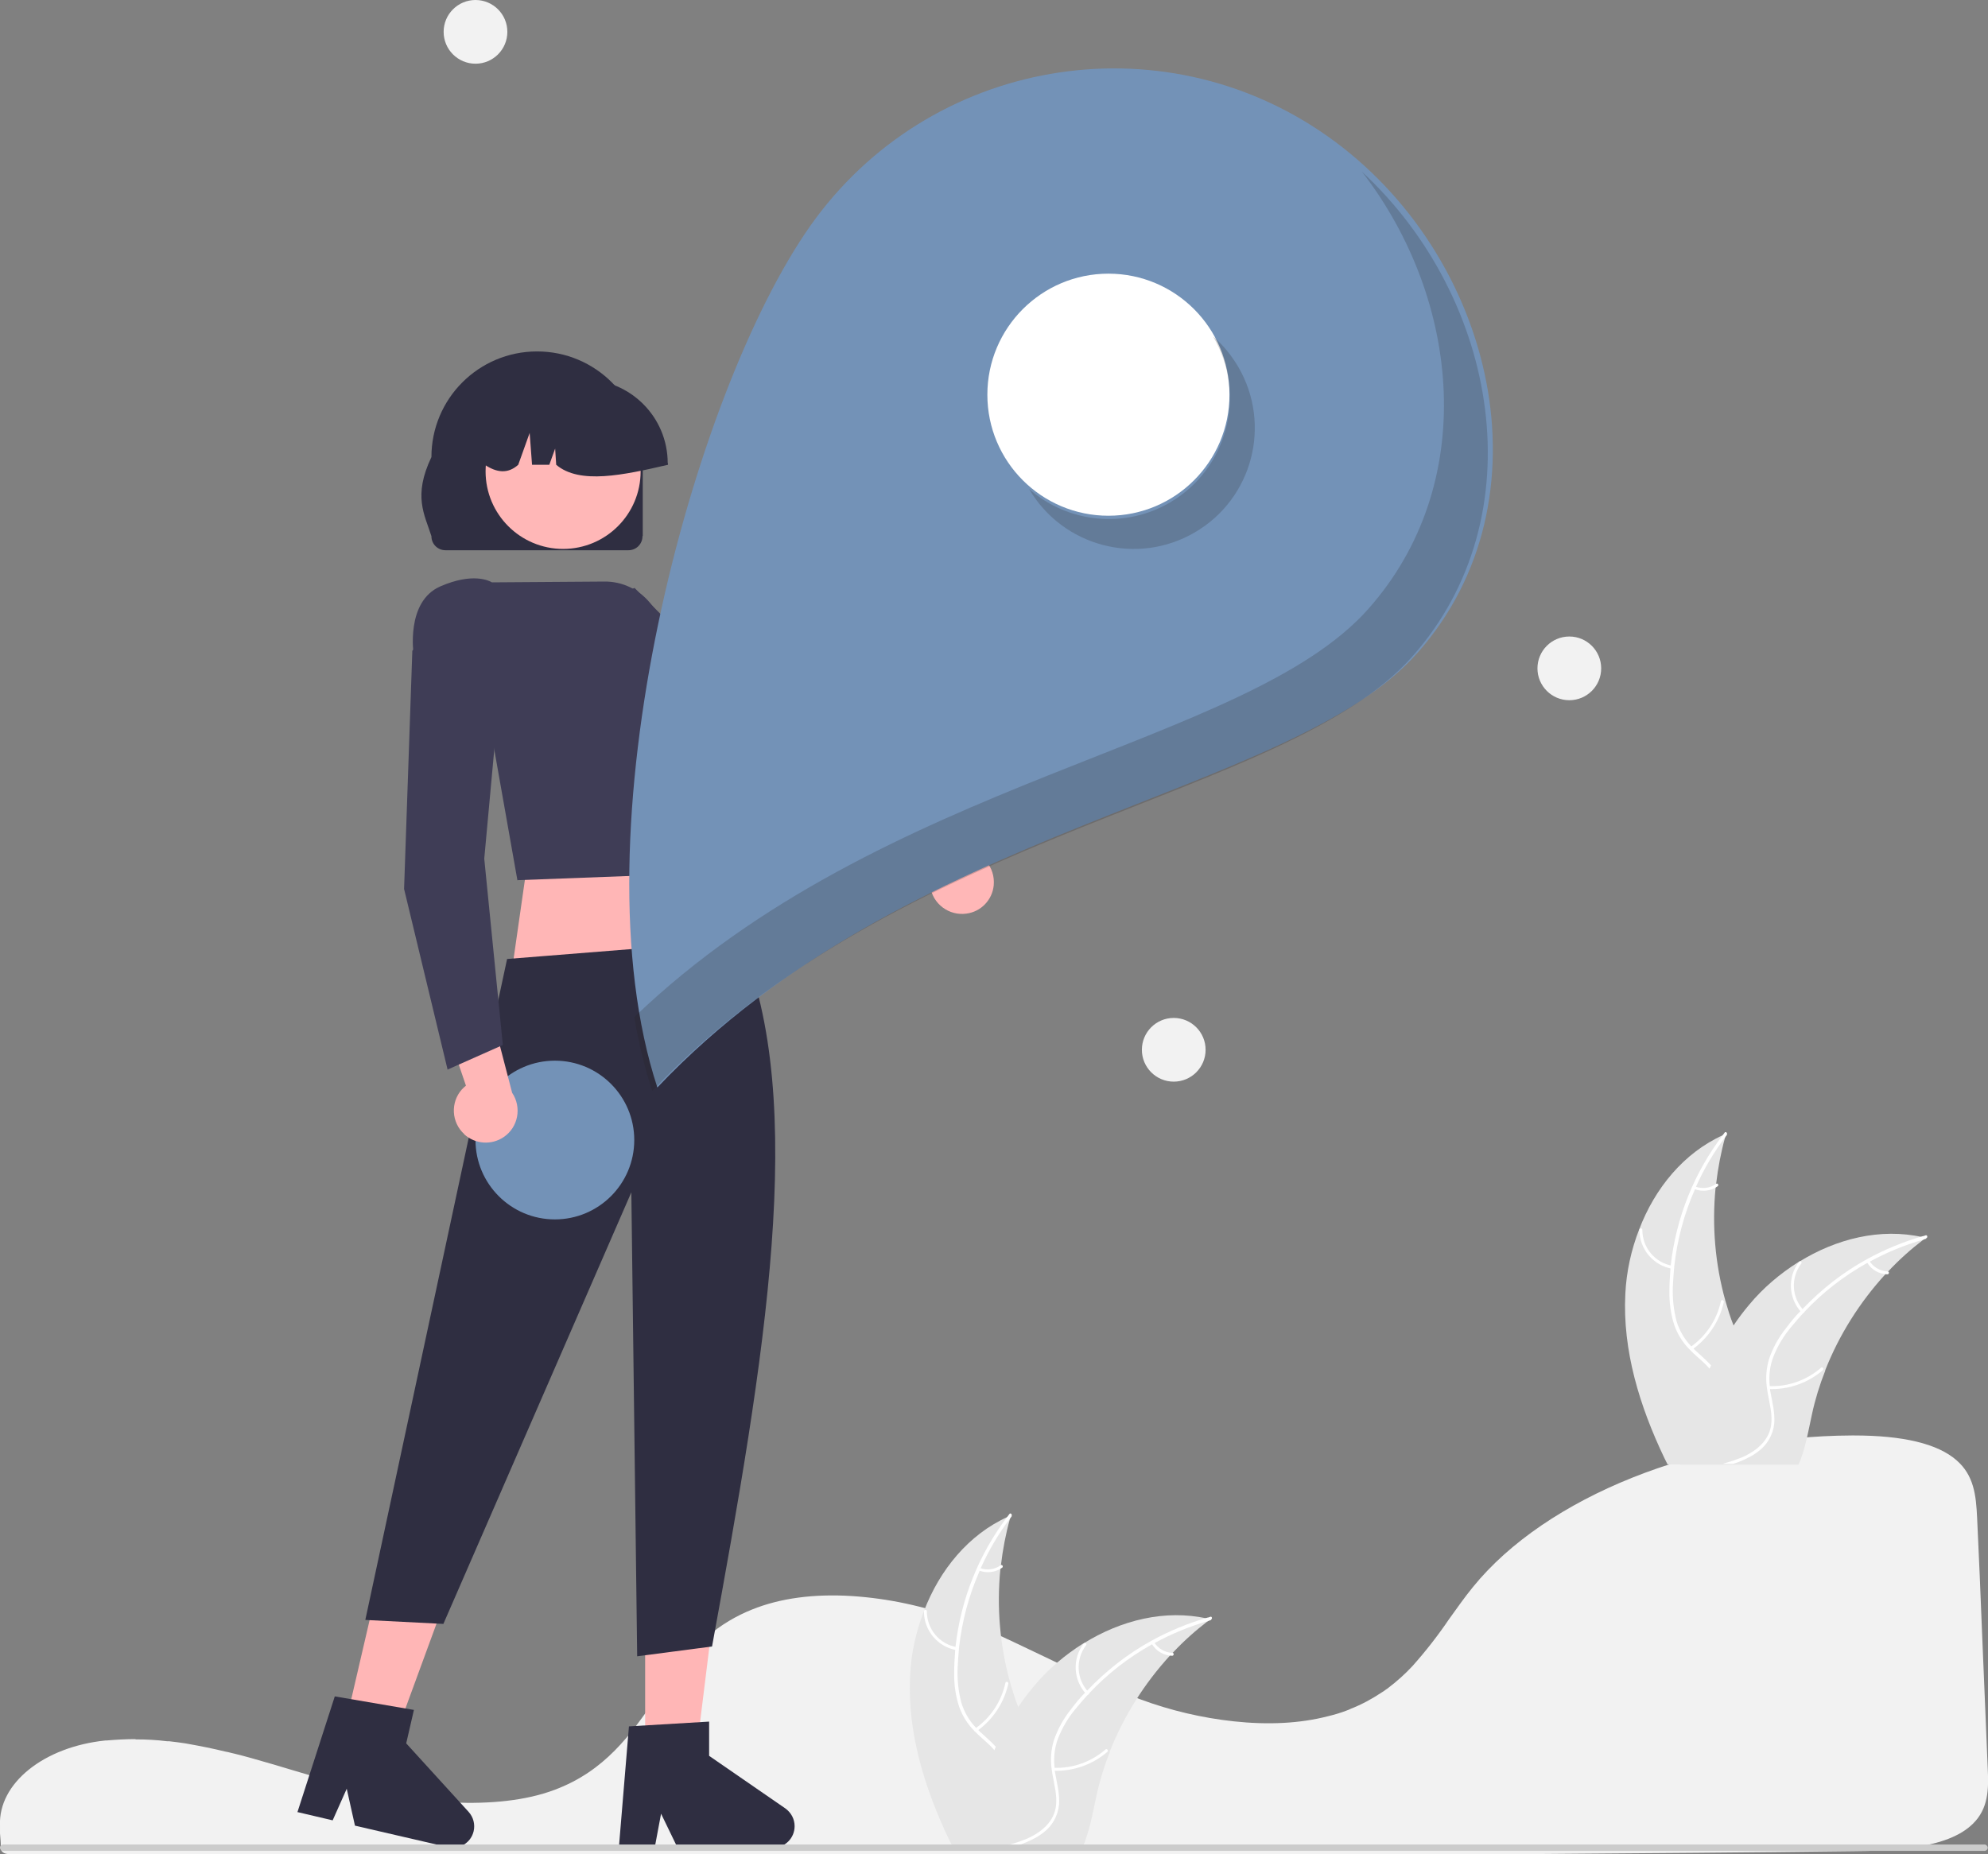 <svg xmlns="http://www.w3.org/2000/svg" id="Calque_1" data-name="Calque 1" viewBox="0 0 748.8 698.5"><rect x="0" y="0" width="748.8" height="698.5" fill="#808080" stroke="none"/><defs><style>      .cls-1 {        fill: #ffb6b6;      }      .cls-1, .cls-2, .cls-3, .cls-4, .cls-5, .cls-6, .cls-7, .cls-8, .cls-9, .cls-10 {        stroke-width: 0px;      }      .cls-2 {        fill: #3f3d56;      }      .cls-3 {        fill: #ffb7b7;      }      .cls-4 {        fill: #f2f2f2;      }      .cls-5 {        fill: #2f2e41;      }      .cls-6 {        fill: #ccc;      }      .cls-7 {        fill: #7392b7;      }      .cls-8 {        fill: #fff;      }      .cls-9 {        fill: #e6e6e6;      }      .cls-10 {        fill: #231f20;        isolation: isolate;        opacity: .2;      }    </style></defs><path class="cls-4" d="M51,655.2c-3.6,0-7.2.2-10.7.5h-.5c-23.4,2.4-40.5,16.2-39.8,32.1v2.9c.2,1.8.3,3.8.4,5.9,0,1.1,1.3,1.9,2.9,1.9h574.7c40.5-.3,80.9-.6,120-1.1,7.3,0,14.7-.4,22-1.3,10.9-1.5,18.4-4.4,23.1-9h0c5.8-5.7,6-12.8,5.6-20.8-.7-16.2-1.4-33.3-2.1-50.3-.6-15-1.2-29.9-1.9-44.2-.4-8.5-1.2-16-7.8-21.7-7.1-6.2-20.1-9.3-38.6-9.3s-.4,0-.7,0c-57.9.2-115.3,23.2-142.8,57.1-3.2,3.9-6.1,8.1-9,12.1-4.2,6.2-8.8,12.1-13.8,17.7-2.8,3-5.8,5.7-9.1,8.2-.2.2-.5.4-.7.5-.6.5-1.3.9-1.9,1.3-3.6,2.4-7.5,4.5-11.6,6.1l-.4.2c-.3.1-.6.3-1,.4-2.3.9-4.7,1.6-7.2,2.2-10.5,2.7-22.4,3.3-35.4,1.9-12-1.3-23.9-4.1-35.2-8.3-12.1-4.4-23.4-9.9-34.3-15.2-4.8-2.3-9.8-4.7-14.7-7-.9-.4-1.8-.8-2.8-1.3-6.1-2.7-11.5-5-16.8-6.9-12.9-4.7-26.3-7.6-40-8.5-14.4-.9-27.1.8-37.7,5.1-3,1.2-5.8,2.6-8.5,4.2-12.6,7.5-20.3,18.6-27.8,29.4-9.3,13.4-19,27.2-38,34.3-22,8.3-54.1,4.8-76.8-1.1-7.1-1.9-14.3-4-21.2-6.1-2.8-.8-5.6-1.7-8.4-2.5-5.5-1.6-10-2.9-14.1-3.9l-1.3-.3c-.7-.2-1.5-.4-2.2-.5-4.9-1.2-9.5-2.1-14-2.9l-1.1-.2c-2.1-.3-4.1-.6-6.1-.8h-.8c-3.9-.5-7.9-.7-11.8-.7Z"></path><path id="a0461f35-fb70-484f-9ae8-3da4bdd92c77-1382" class="cls-3" d="M364,344.2c-6.5.9-12.6-3.6-13.6-10.1-.1-.7-.1-1.4-.1-2.1l-39.7-15.2,18-12.9,34.9,16.4c6.6.7,11.4,6.5,10.8,13.2-.5,5.5-4.8,10-10.3,10.7h0Z"></path><path id="b3dd0798-f166-43d4-ba9c-3d5fa2ca5126-1383" class="cls-2" d="M341.3,333.3l6.2-21.9-.3-.2-58-39.4-50.2-50.3-29.2,11.7,1.9,9.2h.1c0,.1,66.7,59.9,66.7,59.9h0s62.7,31,62.7,31Z"></path><polygon class="cls-1" points="281.9 383.2 192.1 370.6 200 315.5 266.1 315.5 281.9 383.2"></polygon><polygon class="cls-1" points="129.3 653.1 147.7 657.3 173 588.3 145.8 582 129.3 653.1"></polygon><path class="cls-5" d="M112.1,682.7l13.2,3.1,5.3-11.9,3.1,13.9,35,8.1c4.4,1,8.7-1.7,9.7-6,.6-2.6-.1-5.3-1.9-7.3l-23.5-25.8,2.9-12.6-29.8-5.1-14.1,43.7Z"></path><polygon class="cls-1" points="243 663.3 261.9 663.3 270.9 590.4 243 590.4 243 663.3"></polygon><path class="cls-5" d="M233,696.1h13.6l2.4-12.8,6.2,12.8h36c4.5,0,8.1-3.6,8.1-8.1,0-2.7-1.3-5.1-3.5-6.7l-28.7-19.8v-12.9l-30.2,1.8-3.8,45.7Z"></path><path class="cls-5" d="M190.9,361.3l87.8-7c25.9,60.5,9.4,157.2-10.5,266l-28.2,3.7-2.2-174.8-70.8,162.6-29.4-1.5,53.4-249Z"></path><path id="a1ca5f83-7fa1-45b1-9d3b-bf096f25c0e5-1384" class="cls-5" d="M242.1,201.9v-29.7c0-22-17.8-39.8-39.8-39.8s-39.8,17.8-39.8,39.8h0c-7,14.7-2.6,21.6,0,29.8,0,3,2.4,5.3,5.3,5.3h68.9c3,0,5.3-2.4,5.3-5.3Z"></path><circle id="b14fd05a-a043-4ff7-820e-83dd0ca664c7" class="cls-3" cx="212.1" cy="177.6" r="29.2"></circle><path id="b50f9c05-1494-4f26-bcdb-96e0065c79e8-1385" class="cls-5" d="M251.5,174.5c0-17.4-14.1-31.5-31.5-31.5h-5.9c-17.4,0-31.5,14.1-31.5,31.5v.6c4.5,3,8.7,3.5,12.6,0l4.3-12,.9,12h6.5l2.2-6.1.4,6.1c8.8,7.5,25.3,3.9,42.1,0v-.6Z"></path><path id="a0eb6ff4-2fce-4112-9df9-8b4ebb5a5fd4-1386" class="cls-2" d="M195,331.6l74.3-2.8,4.2-48.6c3.2-8.9,3.3-16.5.2-22.7-2.7-5.1-7.2-8.9-12.6-10.8l-16.3-19.6c-4.2-5.1-10.5-8.1-17.2-8l-42.3.3c-1-.6-7.2-3.8-19.4,1.5-13.2,5.7-10.1,25.6-10.1,25.8v.2s.2.1.2.1l28.1,23.7,10.8,61Z"></path><path class="cls-7" d="M533.8,246.1c-48,54.1-192.3,64.4-286.2,163.6-31.5-95.9,13.1-261.4,57.6-324.6,44.5-63.1,131.7-78.3,194.8-33.8,63.1,44.5,85.1,137.1,33.8,194.8Z"></path><circle id="b262ea8c-1946-46c9-a449-3a1996c39394" class="cls-8" cx="417.5" cy="148.7" r="45.6"></circle><circle id="bcc29a3a-8123-4529-80aa-6f70df2823cf" class="cls-7" cx="209" cy="429.5" r="29.9"></circle><path id="b815393f-9135-439a-a427-8535fc5e4357-1387" class="cls-3" d="M174.9,427.3c-4.9-4.4-5.3-12-.9-16.9.5-.5,1-1,1.5-1.4l-13.7-40.2,21.4,5.6,9.7,37.3c3.7,5.5,2.3,13-3.2,16.7-4.6,3.1-10.7,2.7-14.9-1.1h0Z"></path><path id="b887ab11-b08b-42e6-a61f-ab0e88099db2-1388" class="cls-2" d="M168.7,402.9l20.7-9.2-7-70.2,6.5-70.8-27.7-14.9-5.9,7.4v.2l-3.1,89.5h0c0,0,16.4,68.1,16.4,68.1Z"></path><path class="cls-9" d="M663.4,536c-1.5,5.4-5.3,10-9.9,13.3-.8.5-1.5,1-2.3,1.5-.2.1-.5.3-.7.4-.3.2-.5.3-.8.5h-21.6c-.4-.8-.8-1.6-1.2-2.4-9.3-19.5-15.8-40.5-14.7-61.9.4-8.3,2.2-16.5,5.2-24.2,5.9-15.5,16.8-28.9,31.7-35.6.4-.2.8-.3,1.1-.5-.1.4-.2.8-.4,1.3-1.6,5.8-2.7,11.6-3.4,17.6,0,.5-.1.9-.2,1.4-1.4,14.3-.2,28.8,3.7,42.7,0,0,0,0,0,0,.9,3.1,1.8,6.1,3,9.1.9,2.3,1.8,4.7,2.9,7,4.3,9.6,10.2,19.8,7.5,29.9Z"></path><path class="cls-8" d="M650.5,427.5c-.2.3-.4.5-.6.8-4.4,5.8-8.1,12.1-11.1,18.8-.2.3-.3.7-.4,1-4.1,9.3-6.7,19.1-7.8,29.2,0,0,0,.1,0,.2-.2,2.4-.4,4.7-.5,7.1-.2,4.5.3,8.9,1.4,13.2,1.1,3.5,2.9,6.7,5.5,9.4.2.3.5.5.8.8.2.2.4.4.6.6,2,1.9,4.2,3.7,6.1,5.8.9.9,1.7,1.9,2.3,3,2.2,3.6,2.8,8,1.6,12.1-1.4,5.1-4.5,9.3-7.7,13.4-1.6,2-3.2,4.1-4.7,6.3-.5.8-1,1.6-1.4,2.4h-1.3c.4-.8.9-1.6,1.4-2.4,3.7-5.8,8.8-10.7,11.5-17,1.8-4.3,2.4-9.1,0-13.3-.7-1.2-1.5-2.4-2.4-3.4-1.8-2.1-4-3.8-6-5.7-.5-.5-1-1-1.5-1.5-2.5-2.5-4.4-5.6-5.6-8.9-1.4-4.2-2-8.7-1.9-13.1,0-2.8.2-5.7.4-8.5,0-.4,0-.7.1-1.1,2-17.9,8.8-34.9,19.7-49.2.2-.3.4-.5.6-.8.4-.6,1.2.2.8.8Z"></path><path class="cls-8" d="M629.9,478c-7.2-1.2-12.4-7.4-12.4-14.7,0-.3.3-.5.6-.5.3,0,.5.2.5.5,0,6.8,4.8,12.5,11.5,13.6.7.1.4,1.2-.3,1.1h0Z"></path><path class="cls-8" d="M636.7,507.5c5.9-4.1,10-10.3,11.5-17.3.2-.7,1.2-.4,1.1.3-1.6,7.3-5.9,13.7-12,18-.6.4-1.1-.5-.6-.9h0Z"></path><path class="cls-8" d="M638.5,447c2.6,1,5.6.7,7.9-1,.6-.4,1.1.5.6.9-2.5,1.8-5.8,2.2-8.7,1.1-.3,0-.5-.4-.4-.7,0-.3.4-.5.7-.4h0Z"></path><path class="cls-9" d="M725.6,466.2c-.3.3-.7.5-1.1.8-4.7,3.6-9.2,7.6-13.3,12-.3.3-.6.7-1,1h0c-9.7,10.6-17.4,22.8-22.7,36.2h0c0,.1,0,.1,0,.2-2.1,5.3-3.8,10.8-5,16.4-1.2,5.5-2.2,11.3-4.1,16.6-.3.8-.6,1.6-1,2.4h-44.5c.2-.8.3-1.6.5-2.4,2.3-11.6,5.8-22.9,10.5-33.7.2-.4.3-.7.5-1.1,2.4-5.3,5.3-10.5,8.6-15.3,0,0,0,0,0,0h0c1.8-2.7,3.7-5.2,5.8-7.7,5.3-6.4,11.7-11.8,18.7-16.2,0,0,0,0,.1,0,14-8.7,30.7-12.9,46.6-9.3h0c.4,0,.8.2,1.2.3Z"></path><path class="cls-8" d="M725.5,466.7c-.3,0-.7.2-1,.3-7,2-13.8,4.8-20.2,8.3-.3.2-.6.3-1,.5-8.8,4.9-16.9,11.2-23.8,18.6,0,0,0,0,0,0,0,0-.2.2-.2.2-1.6,1.7-3.1,3.5-4.6,5.3-2.9,3.4-5.2,7.3-6.8,11.4-1.3,3.5-1.7,7.2-1.3,10.8,0,.4,0,.7.1,1.1,0,.3,0,.6.1.9.7,4,1.8,8,1.5,12.1-.4,4.2-2.6,8.1-6,10.6-1.2.9-2.4,1.7-3.7,2.3-1.9,1-3.8,1.8-5.8,2.4h-3.9c.5-.2,1-.3,1.6-.5,1.9-.5,3.7-1.2,5.5-1.9,1-.4,2-.9,3-1.5,4-2.3,7.4-5.8,8.1-10.6.6-4.1-.6-8.3-1.3-12.3-.1-.7-.2-1.4-.3-2.1-.5-3.5-.2-7.1.8-10.5,1.4-4.2,3.6-8.2,6.4-11.7,1.7-2.3,3.5-4.5,5.5-6.5.2-.3.5-.5.8-.8,7.1-7.4,15.2-13.8,24.2-18.7h0c6.7-3.7,13.8-6.6,21.1-8.7h0c.3,0,.7-.2,1-.3.7-.2.9.9.2,1.1Z"></path><path class="cls-8" d="M678.6,494.5c-5-5.3-5.4-13.4-1-19.1.4-.6,1.3,0,.9.6-4.1,5.4-3.7,12.9,1,17.8.5.5-.4,1.2-.9.7h0Z"></path><path class="cls-8" d="M666.3,522.2c7.2.3,14.2-2.2,19.6-6.9.5-.5,1.2.4.7.9-5.7,4.9-13,7.4-20.4,7.1-.7,0-.6-1.1.1-1.1h0Z"></path><path class="cls-8" d="M704.1,475c1.5,2.4,4.1,3.9,6.9,4,.7,0,.6,1.1-.1,1.1-3.1-.1-6-1.7-7.6-4.4-.2-.2-.1-.6,0-.8.2-.2.6-.2.8,0Z"></path><path class="cls-9" d="M394,679.8c-1.5,5.4-5.3,10-9.9,13.3-.8.5-1.5,1-2.3,1.5-.2.1-.5.3-.7.4-.3.2-.5.3-.8.5h-21.6c-.4-.8-.8-1.6-1.2-2.4-9.3-19.5-15.8-40.5-14.7-61.9.4-8.3,2.2-16.5,5.2-24.2,5.9-15.5,16.8-28.9,31.7-35.6.4-.2.8-.3,1.1-.5-.1.4-.2.8-.4,1.3-1.6,5.8-2.7,11.6-3.4,17.6,0,.5-.1.9-.2,1.4-1.4,14.3-.2,28.8,3.7,42.7,0,0,0,0,0,0,.9,3.1,1.8,6.1,3,9.1.9,2.3,1.8,4.7,2.9,7,4.3,9.6,10.2,19.8,7.5,29.9Z"></path><path class="cls-8" d="M381.1,571.2c-.2.3-.4.5-.6.8-4.4,5.8-8.1,12.1-11.1,18.8-.2.3-.3.7-.4,1-4.1,9.3-6.7,19.1-7.8,29.2,0,0,0,.1,0,.2-.2,2.4-.4,4.7-.5,7.1-.2,4.5.3,8.9,1.4,13.2,1.1,3.5,2.9,6.7,5.5,9.4.2.3.5.5.8.8.2.2.4.4.6.6,2,1.9,4.2,3.7,6.1,5.8.9.9,1.7,1.9,2.3,3,2.2,3.6,2.8,8,1.6,12.1-1.4,5.1-4.5,9.3-7.7,13.4-1.6,2-3.2,4.1-4.7,6.3-.5.8-1,1.6-1.4,2.4h-1.3c.4-.8.9-1.6,1.4-2.4,3.7-5.8,8.8-10.7,11.5-17,1.8-4.3,2.4-9.1,0-13.3-.7-1.2-1.5-2.4-2.4-3.4-1.8-2.1-4-3.8-6-5.7-.5-.5-1-1-1.5-1.5-2.5-2.5-4.4-5.6-5.6-8.9-1.4-4.2-2-8.7-1.9-13.1,0-2.8.2-5.7.4-8.5,0-.4,0-.7.1-1.1,2-17.9,8.8-34.9,19.7-49.2.2-.3.4-.5.6-.8.4-.6,1.2.2.8.8Z"></path><path class="cls-8" d="M360.4,621.7c-7.2-1.2-12.4-7.4-12.4-14.7,0-.3.3-.5.6-.5.3,0,.5.2.5.5,0,6.8,4.8,12.5,11.5,13.6.7.1.4,1.2-.3,1.1h0Z"></path><path class="cls-8" d="M367.2,651.3c5.9-4.1,10-10.3,11.5-17.3.2-.7,1.2-.4,1.1.3-1.6,7.3-5.9,13.7-12,18-.6.4-1.1-.5-.6-.9h0Z"></path><path class="cls-8" d="M369,590.7c2.6,1,5.6.7,7.9-1,.6-.4,1.1.5.6.9-2.5,1.8-5.8,2.2-8.7,1.1-.3,0-.5-.4-.4-.7,0-.3.4-.5.7-.4h0Z"></path><path class="cls-9" d="M456.1,609.9c-.3.3-.7.5-1.1.8-4.7,3.6-9.2,7.6-13.3,12-.3.3-.6.7-1,1h0c-9.7,10.6-17.4,22.8-22.7,36.2h0c0,.1,0,.1,0,.2-2.1,5.3-3.8,10.8-5,16.4-1.2,5.5-2.2,11.3-4.1,16.6-.3.8-.6,1.6-.9,2.4h-44.5c.2-.8.3-1.6.5-2.4,2.3-11.6,5.8-22.9,10.5-33.7.2-.4.3-.7.5-1.1,2.4-5.3,5.3-10.5,8.6-15.3,0,0,0,0,0,0h0c1.8-2.7,3.7-5.2,5.8-7.7,5.3-6.4,11.7-11.8,18.7-16.2,0,0,0,0,.1,0,14-8.7,30.7-12.9,46.6-9.3h0c.4,0,.8.2,1.2.3Z"></path><path class="cls-8" d="M456.1,610.4c-.3,0-.7.2-1,.3-7,2-13.8,4.8-20.2,8.3-.3.2-.6.3-1,.5-8.8,4.9-16.9,11.2-23.8,18.6,0,0,0,0,0,0,0,0-.2.2-.2.2-1.6,1.7-3.1,3.5-4.6,5.3-2.9,3.4-5.2,7.3-6.8,11.4-1.3,3.5-1.7,7.2-1.3,10.8,0,.4,0,.7.1,1.1,0,.3,0,.6.1.9.7,4,1.8,8,1.5,12.1-.4,4.2-2.6,8.1-6,10.6-1.2.9-2.4,1.7-3.7,2.3-1.9,1-3.8,1.8-5.8,2.4h-3.9c.5-.2,1-.3,1.6-.5,1.9-.5,3.7-1.2,5.5-1.9,1-.4,2-.9,3-1.5,4-2.3,7.4-5.8,8.1-10.6.6-4.1-.6-8.3-1.3-12.3-.1-.7-.2-1.4-.3-2.1-.5-3.5-.2-7.1.8-10.5,1.4-4.2,3.6-8.2,6.4-11.7,1.7-2.3,3.5-4.5,5.5-6.5.2-.3.5-.5.8-.8,7.1-7.4,15.2-13.8,24.2-18.7h0c6.7-3.7,13.8-6.6,21.1-8.7h0c.3,0,.7-.2,1-.3.7-.2.8.9.2,1.1Z"></path><path class="cls-8" d="M409.2,638.3c-5-5.3-5.4-13.4-1-19.1.4-.6,1.3,0,.9.6-4.1,5.4-3.7,12.9,1,17.8.5.5-.4,1.2-.9.7h0Z"></path><path class="cls-8" d="M396.8,666c7.2.3,14.2-2.2,19.6-6.9.5-.5,1.2.4.7.9-5.7,4.9-13,7.4-20.4,7.1-.7,0-.6-1.1.1-1.1h0Z"></path><path class="cls-8" d="M434.7,618.7c1.5,2.4,4.1,3.9,6.9,4,.7,0,.6,1.1-.1,1.1-3.1-.1-6-1.7-7.6-4.4-.2-.2-.1-.6,0-.8.2-.2.6-.2.8,0Z"></path><circle class="cls-4" cx="442.1" cy="395.5" r="12"></circle><circle class="cls-4" cx="591.1" cy="251.8" r="12"></circle><circle class="cls-4" cx="179.1" cy="12" r="12"></circle><path id="f02c4e45-f306-4b42-b3ad-5ddd3016d7d2-1389" class="cls-6" d="M1.2,697.3h746.3c.7,0,1.2-.6,1.2-1.2s-.6-1.2-1.2-1.2H1.2C.6,694.9,0,695.4,0,696.1s.6,1.2,1.2,1.2h0Z"></path><path class="cls-10" d="M457,126.9c12.7,21.7,5.4,49.7-16.3,62.4-16.9,9.9-38.3,7.9-53.1-5.1,12.7,21.7,40.6,29.1,62.4,16.4s29.1-40.6,16.4-62.4c-2.5-4.2-5.6-8.1-9.3-11.3Z"></path><path class="cls-10" d="M513,64.7c37.4,48.4,43.9,117.9,2.4,164.7-46.3,52.2-182.6,63.6-276.5,153.8,1.6,9.4,3.8,18.7,6.8,27.8,93.9-99.2,238.2-109.5,286.2-163.6,47-52.9,32.5-135.1-18.9-182.7Z"></path></svg>